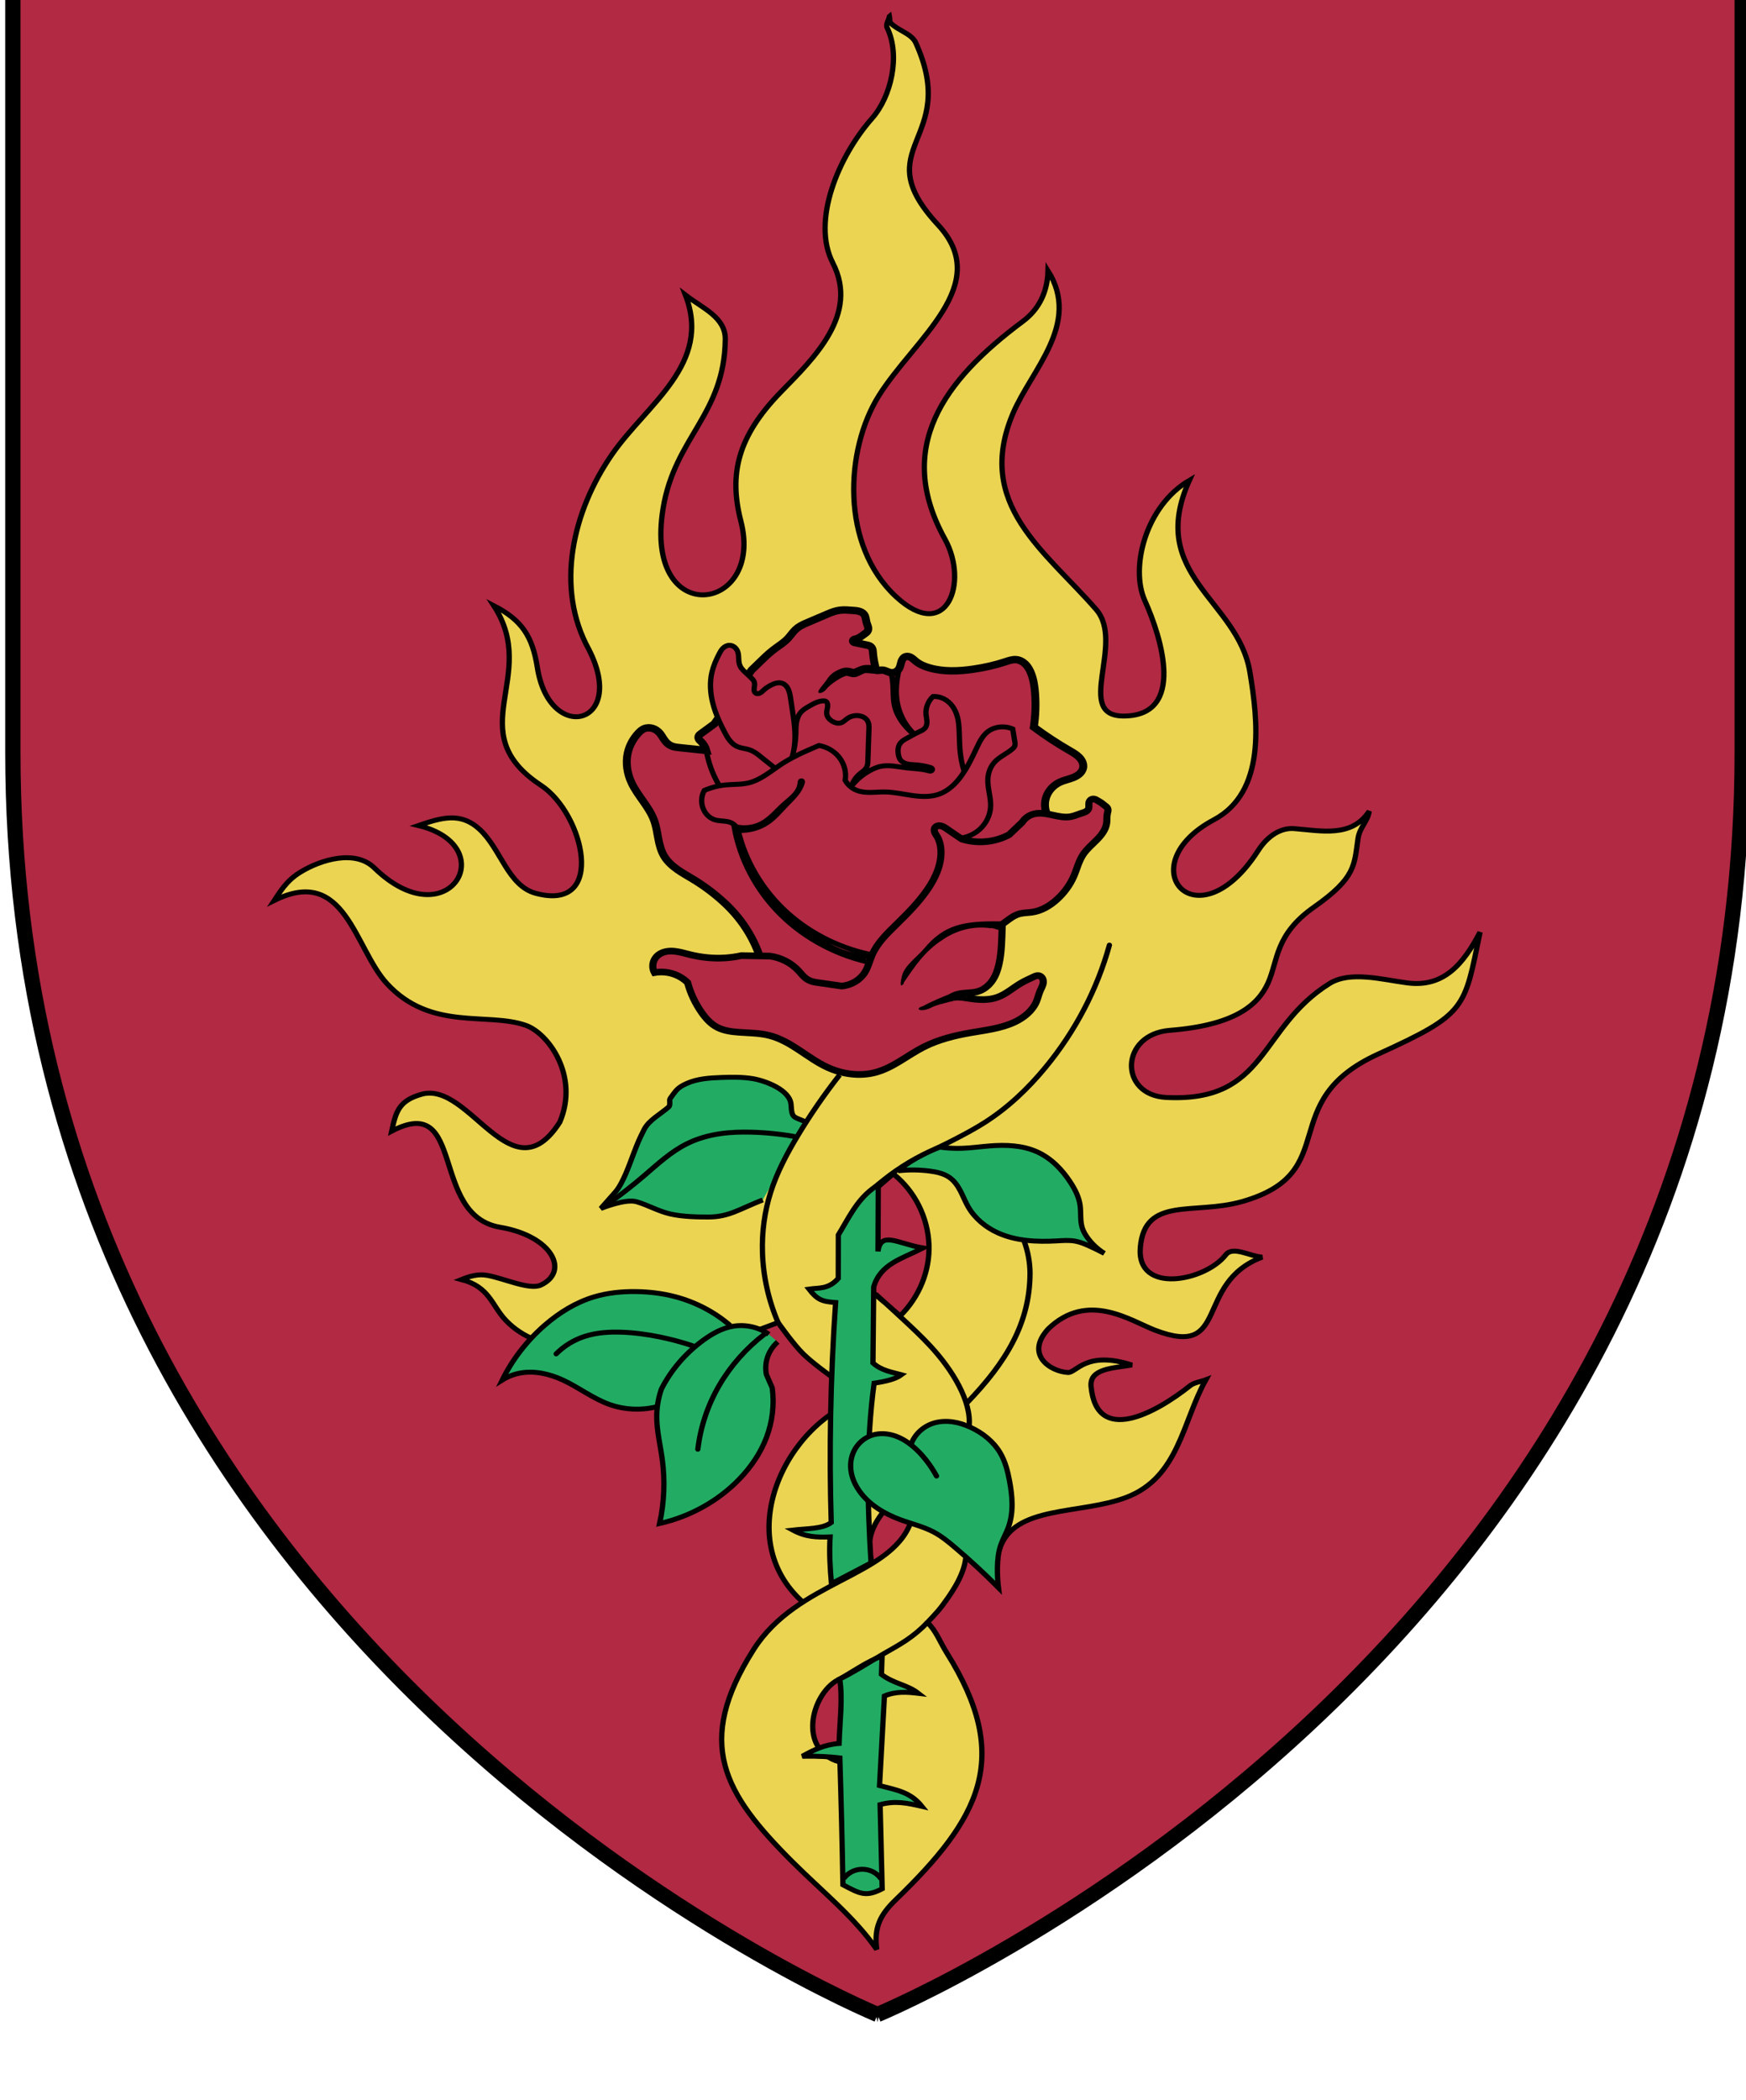 <?xml version="1.0" encoding="UTF-8" standalone="no"?>
<!-- Created with Inkscape (http://www.inkscape.org/) -->
<svg xmlns:dc="http://purl.org/dc/elements/1.1/" xmlns:cc="http://creativecommons.org/ns#" xmlns:rdf="http://www.w3.org/1999/02/22-rdf-syntax-ns#" xmlns:svg="http://www.w3.org/2000/svg" xmlns="http://www.w3.org/2000/svg" xmlns:sodipodi="http://sodipodi.sourceforge.net/DTD/sodipodi-0.dtd" xmlns:inkscape="http://www.inkscape.org/namespaces/inkscape" width="96.673mm" height="116.198mm" viewBox="0 0 96.673 116.198" version="1.1" id="svg18162" inkscape:version="0.92.3 (2405546, 2018-03-11)" sodipodi:docname="COA Flaming Rose1.svg">
  <defs id="defs18156">
    <inkscape:path-effect effect="spiro" id="path-effect8003-59-3-9-0" is_visible="true"/>
    <inkscape:path-effect effect="spiro" id="path-effect8020-9-9-0-6" is_visible="true"/>
    <inkscape:path-effect effect="spiro" id="path-effect8067-9-5-0-4" is_visible="true"/>
    <inkscape:path-effect effect="spiro" id="path-effect8329-23-2-9-7" is_visible="true"/>
    <inkscape:path-effect effect="spiro" id="path-effect8329-4-7-8-0-6" is_visible="true"/>
    <inkscape:path-effect effect="spiro" id="path-effect8063-36-8-0-5" is_visible="true"/>
    <inkscape:path-effect effect="spiro" id="path-effect7995-62-8-5-1" is_visible="true"/>
    <inkscape:path-effect effect="spiro" id="path-effect8059-81-7-0-2" is_visible="true"/>
    <inkscape:path-effect effect="spiro" id="path-effect11003-2-0-5-3" is_visible="true"/>
    <inkscape:path-effect effect="spiro" id="path-effect11015-98-2-9-5" is_visible="true"/>
    <inkscape:path-effect effect="spiro" id="path-effect10991-57-1-7-4" is_visible="true"/>
    <inkscape:path-effect effect="spiro" id="path-effect10995-4-4-0-9" is_visible="true"/>
    <inkscape:path-effect effect="spiro" id="path-effect11019-0-9-8-8" is_visible="true"/>
    <inkscape:path-effect effect="spiro" id="path-effect9011-0-5-9-0" is_visible="true"/>
    <inkscape:path-effect effect="spiro" id="path-effect9015-5-6-1-0" is_visible="true"/>
    <inkscape:path-effect effect="spiro" id="path-effect8333-46-5-7-0" is_visible="true"/>
    <inkscape:path-effect effect="spiro" id="path-effect8317-34-5-5-3" is_visible="true"/>
  </defs>
  <sodipodi:namedview id="base" pagecolor="#ffffff" bordercolor="#666666" borderopacity="1.0" inkscape:pageopacity="0.0" inkscape:pageshadow="2" inkscape:zoom="0.35" inkscape:cx="148.9234" inkscape:cy="468.84092" inkscape:document-units="mm" inkscape:current-layer="layer1" showgrid="false" fit-margin-top="0" fit-margin-left="0" fit-margin-right="0" fit-margin-bottom="0" inkscape:window-width="1920" inkscape:window-height="1017" inkscape:window-x="-4" inkscape:window-y="-4" inkscape:window-maximized="1"/>
  <g inkscape:label="Layer 1" inkscape:groupmode="layer" id="layer1" transform="translate(283.438,-223.782)">
    <g transform="matrix(0.282,0,0,0.282,82.968,-5083.41)" id="g17119">
      <path inkscape:connector-curvature="0" inkscape:export-filename="F:\Documents and Settings\Administrator\Moje dokumenty\Moje obrazy\Nowy folder (3)\COA_Temeria.png" inkscape:export-ydpi="44.995316" inkscape:export-xdpi="44.995316" id="path1411-6-9-4-2-8-6-7-7-7-8-9-8" style="display:inline;opacity:1;fill:#b12943;fill-opacity:1;fill-rule:evenodd;stroke:#000000;stroke-width:3;stroke-linecap:butt;stroke-linejoin:miter;stroke-miterlimit:4;stroke-dasharray:none;stroke-opacity:1" d="m -1127.018,19215.115 c 0,0 169.771,-69.926 169.771,-247.637 v -160.965 h -339.542 v 160.965 c 0,177.711 169.771,247.637 169.771,247.637 z" sodipodi:nodetypes="cccccc"/>
      <g transform="matrix(1.069,0.031,-0.034,1,5645.95,10237.34)" id="g9459-9-8-4-9">
        <path style="opacity:1;fill:#ead452;fill-opacity:1;fill-rule:evenodd;stroke:#000000;stroke-width:0.967px;stroke-linecap:butt;stroke-linejoin:miter;stroke-opacity:1" d="m -6054.56,8773.397 c -0.116,0.754 -0.686,1.575 -0.35,2.26 2.624,5.358 1.175,13.447 -2.205,17.815 -6.009,7.766 -10.5,20.52 -6.317,28.561 5.207,10.009 -2.899,18.822 -8.699,25.596 -7.706,9 -9.057,16.445 -6.55,25.562 4.941,17.973 -17.281,21.838 -14.344,-2.113 1.716,-13.999 10.669,-18.673 10.351,-33.433 -0.094,-4.338 -4.286,-5.915 -7.589,-8.467 5.336,13.4 -6.362,21.568 -12.46,31.632 -6.88,11.355 -9.708,26.449 -3.037,38.421 7.562,14.627 -6.628,18.862 -9.346,3.831 -1.103,-6.098 -3.097,-9.199 -8.386,-11.903 8.955,13.646 -5.545,24.866 9.786,34.957 8.072,5.313 12.915,24.556 -0.29,21.198 -5.153,-1.311 -6.662,-8.489 -10.695,-12.221 -3.61,-3.341 -7.061,-2.081 -11.263,-0.399 15.746,3.53 6.189,22.235 -7.828,8.546 -3.617,-3.532 -9.845,-1.331 -13.546,1.268 -2.521,1.77 -3.585,3.952 -4.587,5.684 12.796,-7.329 14.986,8.918 21.168,15.655 8.386,9.139 18.67,4.955 25.78,7.412 4.113,1.421 10.126,9.548 6.817,18.754 -8.358,15.099 -16.799,-7.611 -25.543,-4.663 -4.088,1.378 -4.6,3.484 -5.253,7.399 13.433,-8.094 7.418,16.283 20.498,18.224 9.645,1.431 13.042,8.261 7.846,11.094 -2.048,1.117 -6.829,-1.107 -9.948,-1.594 -1.784,-0.279 -3.365,0.361 -4.67,0.971 5.247,1.286 5.684,4.9 8.42,7.773 6.502,6.827 17.65,5.26 26.779,6.202 l 14.377,-3.515 8.787,-3.833 c 0,0 3.006,4.267 4.875,6.068 3.355,3.233 11.213,8.347 11.213,8.347 -13.882,4.86 -23.685,28.027 -9.666,40.361 l 8.915,0.499 3.675,-7.829 c -1.97,-5.625 -0.331,-8.615 2.945,-13.013 l 20.113,8.634 c 2.417,-8.693 14.583,-7.072 22.952,-10.794 9.48,-4.216 9.807,-15.166 13.819,-23.485 -0.959,0.426 -2.099,0.574 -2.877,1.278 -6.258,5.672 -16.753,12.118 -18.133,0.691 -0.428,-3.549 3.932,-3.702 7.351,-4.446 -8.495,-2.641 -10.133,1.87 -11.677,1.833 -3.207,-0.075 -8.079,-3.232 -3.882,-8.445 7.005,-7.697 15.064,-2.035 19.588,-0.346 14.04,5.242 6.762,-9.458 19.215,-14.929 -2.237,-0.08 -5.461,-2.096 -6.71,-0.239 -3.548,5.276 -16.166,8.367 -15.714,-0.982 0.488,-10.125 9.671,-6.599 18.404,-9.562 18.542,-6.291 5.154,-19.766 24.043,-29.688 16.054,-8.432 15.486,-9.344 17.922,-24.471 -2.863,6.332 -6.297,11.081 -13.004,10.364 -4.654,-0.498 -10.569,-2.087 -14.3,0.568 -12.767,9.086 -10.618,23.673 -29.25,23.257 -8.734,-0.195 -8.884,-12.132 0.239,-13.181 11.751,-1.351 16.005,-5.354 17.733,-9.854 1.728,-4.499 0.93,-9.495 7.987,-15.147 7.512,-6.017 7.07,-8.447 7.619,-13.674 0.231,-2.193 1.645,-3.33 1.887,-5.417 -3.061,5.351 -8.711,4.103 -13.668,3.844 -2.405,-0.126 -4.778,1.492 -6.473,4.523 -10.708,19.138 -23.741,3.627 -8.296,-5.812 9.416,-5.755 7.455,-19.685 5.671,-29.154 -2.654,-14.087 -19.594,-18.364 -12.3,-37.226 -7.822,5.228 -10.372,17.407 -7.429,23.806 3.292,7.159 8.265,22.343 -3.116,22.764 -9.237,0.342 -0.171,-14.3 -5.75,-20.728 -9.756,-11.242 -22.971,-19.919 -16.496,-37.943 3.132,-8.719 11.976,-17.992 5.545,-28.177 0.037,4.043 -1.342,7.552 -4.292,10.052 -14.29,12.113 -22.778,25.535 -12.936,43.155 4.649,8.322 1.011,20.479 -8.607,11.561 -10.574,-9.804 -10.273,-28.565 -4.439,-39.296 6.232,-11.466 20.375,-22.433 9.828,-33.832 -13.908,-15.032 3.566,-16.501 -5.231,-35.563 -0.835,-1.809 -3.292,-2.289 -4.693,-3.705 -0.323,-0.326 -0.199,-0.894 -0.299,-1.343 z m 7.904,226.867 c 4.133,3.308 6.626,8.391 6.994,13.672 0.355,5.107 -1.432,10.33 -4.845,14.146 l -5.216,-4.54 -0.772,-19.512 z" id="path7973-2-1-6-1" inkscape:connector-curvature="0" sodipodi:nodetypes="ccsssssccscscssscsscsscscscscsccccccccccsccccccscsssscccssssccccsscssssccssssccccscccc"/>
        <path style="opacity:1;fill:#ead452;fill-opacity:1;fill-rule:evenodd;stroke:#000000;stroke-width:0.967px;stroke-linecap:butt;stroke-linejoin:miter;stroke-opacity:1" d="m -6041.298,9068.575 c -3.417,10.795 -20.414,11.966 -28.023,25.763 -10.293,18.663 -4.588,28.315 8.49,41.398 5.668,5.67 11.638,10.402 15.983,16.662 -0.654,-4.342 0.424,-6.812 3.165,-9.828 14.974,-16.473 20.609,-28.446 7.85,-48.689 -1.378,-2.186 -2.063,-4.228 -3.755,-5.867 1.64,-1.967 2.191,-2.595 3.634,-4.974 1.647,-2.717 4.001,-7.263 2.561,-10.79 m -21.507,43.595 c -7.725,-2.117 -5.56,-13.093 -0.751,-16.068 5.315,-0.037 0.501,10.712 0.751,16.068 z" id="path8009-6-2-4-3" inkscape:connector-curvature="0" sodipodi:nodetypes="csscsscscccc"/>
        <path style="opacity:1;fill:#22ac63;fill-opacity:1;fill-rule:nonzero;stroke:#000000;stroke-width:0.967;stroke-linecap:butt;stroke-linejoin:miter;stroke-miterlimit:4;stroke-dasharray:none;stroke-dashoffset:0;stroke-opacity:1" d="m -6049.334,9002.408 -1.079,0.936 c -2.85,2.473 -4.199,5.938 -5.931,9.208 l 0.257,8.523 c -1.77,2.267 -3.54,1.915 -5.31,2.26 1.615,2.083 2.517,2.377 4.971,2.484 -0.485,14.866 -0.266,29.352 0.566,43.153 -1.56,1.34 -4.497,1.303 -7.005,1.695 2.388,1.278 4.313,1.313 6.892,1.129 -0.085,3.075 0.19,6.105 0.533,9.152 l 7.137,-4.29 c -1.058,-11.826 -1.663,-23.464 -0.555,-35.25 2.088,-0.387 3.907,-0.908 4.971,-1.808 -1.828,-0.479 -3.723,-0.693 -5.308,-2.145 l -0.339,-14.912 c 1.102,-4.582 4.987,-5.672 8.81,-7.907 -4.587,-0.676 -7.892,-3.2 -8.242,0.92 z" id="rect8054-1-3-1-8" inkscape:connector-curvature="0" sodipodi:nodetypes="cscccccccccccccccc"/>
        <path inkscape:connector-curvature="0" style="opacity:1;fill:#22ac63;fill-opacity:1;fill-rule:nonzero;stroke:#000000;stroke-width:0.967;stroke-linecap:butt;stroke-linejoin:miter;stroke-miterlimit:4;stroke-dasharray:none;stroke-dashoffset:0;stroke-opacity:1" d="m -6045.694,9094.841 c -2.749,1.181 -5.116,3.124 -7.634,4.766 0.715,3.798 0.267,8.372 0.292,12.631 -2.692,0.297 -4.664,1.437 -6.665,2.713 3.304,-0.161 5.1,-0.046 6.891,0.113 0.533,8.774 0.97,16.742 1.355,24.852 3.216,1.694 4.29,2.302 7.231,0.566 l -0.905,-16.494 c 2.764,-0.897 4.949,-0.467 7.681,0.113 -2.184,-2.736 -4.656,-3.046 -7.907,-3.842 l 0.339,-17.59 c 2.071,-1.013 4.142,-0.903 6.213,-0.709 -2.138,-1.671 -4.5,-1.694 -6.892,-3.502 z" id="rect8036-1-9-5-6" sodipodi:nodetypes="cccccccccccccc"/>
        <path style="fill:#22ac63;fill-opacity:1;fill-rule:evenodd;stroke:#000000;stroke-width:0.967px;stroke-linecap:butt;stroke-linejoin:miter;stroke-opacity:1" d="m -6051.323,9138.67 c 0.678,-1.086 1.895,-1.817 3.172,-1.905 0.709,-0.049 1.43,0.091 2.068,0.403 0.638,0.312 1.193,0.794 1.59,1.383" id="path8001-6-9-9-8" inkscape:path-effect="#path-effect8003-59-3-9-0" inkscape:original-d="m -6051.323,9138.6696 c 0.6298,-1.454 1.8604,-1.9872 3.1719,-1.9054 1.3115,0.082 2.7039,0.7788 3.6577,1.7856" inkscape:connector-curvature="0" sodipodi:nodetypes="csc"/>
        <path style="fill:none;fill-rule:evenodd;stroke:#000000;stroke-width:0.967px;stroke-linecap:butt;stroke-linejoin:miter;stroke-opacity:1" d="m -6037.587,9088.014 c -1.104,1.318 -2.35,2.516 -3.711,3.567 -1.336,1.031 -2.776,1.918 -4.181,2.852 -2.112,1.405 -4.15,2.923 -6.308,4.256 -0.612,0.378 -1.234,0.741 -1.864,1.088" id="path8018-6-7-7-1" inkscape:path-effect="#path-effect8020-9-9-0-6" inkscape:original-d="m -6037.5874,9088.0138 c 0,0 -2.379,2.4853 -3.7108,3.567 -1.3095,1.0636 -2.7614,1.9409 -4.1812,2.8523 -2.0125,1.2918 -4.3496,2.8837 -6.3081,4.2559 -0.7119,0.4989 -1.8637,1.0882 -1.8637,1.0882" inkscape:connector-curvature="0" sodipodi:nodetypes="csssc"/>
        <path style="opacity:1;fill:#22ac63;fill-opacity:1;fill-rule:evenodd;stroke:#000000;stroke-width:0.967px;stroke-linecap:butt;stroke-linejoin:miter;stroke-opacity:1" d="m -6045.771,8999.64 c 1.909,-0.288 3.856,-0.332 5.776,-0.13 1.298,0.137 2.629,0.404 3.696,1.157 0.929,0.655 1.584,1.629 2.11,2.636 0.526,1.007 0.945,2.071 1.52,3.051 1.279,2.182 3.313,3.884 5.626,4.906 3.348,1.48 7.147,1.554 10.793,1.223 1.129,-0.102 2.27,-0.241 3.389,-0.062 0.917,0.146 1.787,0.501 2.636,0.879 0.947,0.421 1.879,0.874 2.796,1.358 -1.205,-0.754 -2.267,-1.735 -3.115,-2.876 -0.471,-0.634 -0.88,-1.324 -1.118,-2.077 -0.441,-1.395 -0.273,-2.906 -0.512,-4.35 -0.268,-1.619 -1.043,-3.111 -1.945,-4.482 -1.598,-2.431 -3.703,-4.626 -6.373,-5.781 -2.678,-1.158 -5.71,-1.186 -8.608,-0.851 -1.715,0.198 -3.417,0.517 -5.139,0.631 -1.341,0.089 -2.689,0.054 -4.023,-0.105 -1.143,0.475 -2.251,1.036 -3.31,1.676 -1.508,0.912 -2.918,1.985 -4.199,3.196 z" id="path8065-3-0-0-1" inkscape:path-effect="#path-effect8067-9-5-0-4" inkscape:original-d="m -6045.7714,8999.6397 c 2.3612,-0.3021 4.2421,-0.3231 5.7763,-0.1298 1.5342,0.1934 2.7216,0.6011 3.6955,1.1565 1.9477,1.1108 2.3228,3.9299 3.6297,5.6871 1.3069,1.7573 2.8267,3.5707 5.6261,4.9063 1.3997,0.6679 8.4212,1.336 10.7932,1.2229 2.3719,-0.1131 0.2421,-0.7136 3.3895,-0.062 0.907,0.1878 1.9155,0.5583 2.6359,0.8787 0.9052,0.4025 2.7958,1.358 2.7958,1.358 0,0 -2.182,-1.6222 -3.1152,-2.8757 -0.377,-0.5063 -0.6954,-1.2695 -1.1183,-2.0769 -0.4229,-0.8073 -0.2865,-2.6051 -0.5118,-4.3498 -0.2255,-1.7446 -1.1555,-3.3648 -1.9447,-4.4816 -1.5782,-2.2335 -3.8357,-4.7041 -6.3728,-5.7807 -2.5369,-1.0765 -5.5905,-0.7273 -8.6081,-0.851 -1.4893,-0.061 -3.8599,0.1866 -5.1392,0.6312 -1.2793,0.4445 -1.4673,1.0857 -4.0232,-0.1049 0,0 -2.2458,1.044 -3.3099,1.6762 -1.5551,0.9241 -4.1988,3.1958 -4.1988,3.1958 z" inkscape:connector-curvature="0" sodipodi:nodetypes="cssssssscszssssscsc"/>
        <path style="opacity:1;fill:#b12943;fill-opacity:1;fill-rule:evenodd;stroke:#000000;stroke-width:1.45;stroke-linecap:butt;stroke-linejoin:miter;stroke-miterlimit:4;stroke-dasharray:none;stroke-opacity:1" d="m -6020.555,8929.176 c -0.599,-1.14 -0.727,-2.519 -0.346,-3.749 0.38,-1.23 1.264,-2.297 2.402,-2.9 0.781,-0.414 1.66,-0.611 2.457,-0.995 0.398,-0.192 0.778,-0.432 1.085,-0.75 0.307,-0.318 0.538,-0.719 0.61,-1.155 0.061,-0.372 0,-0.758 -0.136,-1.108 -0.14,-0.35 -0.359,-0.665 -0.619,-0.937 -0.52,-0.545 -1.19,-0.919 -1.843,-1.295 -2.316,-1.335 -4.555,-2.804 -6.7,-4.398 0.243,-2.23 0.246,-4.486 0.011,-6.717 -0.141,-1.334 -0.371,-2.673 -0.89,-3.91 -0.255,-0.608 -0.586,-1.195 -1.054,-1.66 -0.469,-0.464 -1.088,-0.798 -1.747,-0.833 -0.676,-0.036 -1.325,0.237 -1.956,0.482 -1.875,0.728 -3.825,1.256 -5.801,1.628 -2.667,0.501 -5.452,0.712 -8.071,-2e-4 -0.921,-0.25 -1.825,-0.621 -2.563,-1.225 -0.279,-0.228 -0.534,-0.489 -0.843,-0.675 -0.154,-0.093 -0.322,-0.166 -0.499,-0.201 -0.177,-0.034 -0.363,-0.029 -0.533,0.031 -0.21,0.075 -0.385,0.229 -0.51,0.413 -0.126,0.184 -0.205,0.395 -0.261,0.61 -0.113,0.43 -0.142,0.887 -0.33,1.29 -0.129,0.278 -0.333,0.522 -0.59,0.688 -0.257,0.166 -0.568,0.251 -0.873,0.226 -0.267,-0.022 -0.52,-0.124 -0.769,-0.225 -0.248,-0.101 -0.502,-0.203 -0.769,-0.225 -0.4,-0.032 -0.798,0.12 -1.197,0.08 -0.176,-0.018 -0.348,-0.073 -0.501,-0.161 l 0.242,-0.725 c -0.227,-0.872 -0.388,-1.76 -0.483,-2.656 -0.017,-0.161 -0.032,-0.323 -0.071,-0.479 -0.039,-0.157 -0.103,-0.309 -0.2,-0.438 -0.097,-0.129 -0.228,-0.232 -0.374,-0.301 -0.146,-0.069 -0.306,-0.103 -0.465,-0.133 l -2.27,-0.435 c -0.049,-0.01 -0.098,-0.019 -0.145,-0.036 -0.047,-0.017 -0.091,-0.042 -0.128,-0.076 -0.036,-0.034 -0.064,-0.077 -0.079,-0.125 -0.015,-0.048 -0.016,-0.1 -0,-0.148 0.012,-0.048 0.038,-0.093 0.071,-0.13 0.034,-0.037 0.075,-0.066 0.12,-0.089 0.089,-0.045 0.189,-0.062 0.286,-0.087 0.295,-0.076 0.565,-0.231 0.811,-0.41 0.246,-0.18 0.472,-0.385 0.711,-0.575 0.132,-0.106 0.268,-0.207 0.389,-0.325 0.121,-0.118 0.227,-0.255 0.286,-0.413 0.095,-0.252 0.063,-0.535 -0.013,-0.794 -0.076,-0.258 -0.194,-0.503 -0.273,-0.76 -0.083,-0.269 -0.122,-0.55 -0.184,-0.825 -0.063,-0.275 -0.152,-0.55 -0.321,-0.775 -0.232,-0.31 -0.596,-0.5 -0.972,-0.596 -0.375,-0.097 -0.766,-0.109 -1.153,-0.128 -0.769,-0.037 -1.544,-0.088 -2.305,0.03 -0.761,0.118 -1.479,0.422 -2.169,0.763 l -4.038,1.995 c -0.678,0.335 -1.336,0.733 -1.85,1.287 -0.514,0.554 -0.887,1.224 -1.368,1.807 -0.629,0.764 -1.439,1.353 -2.199,1.987 -0.76,0.633 -1.462,1.334 -2.127,2.066 l -2.132,2.346 -6.493,10.747 -2.459,2.049 c -0.115,0.095 -0.229,0.196 -0.303,0.325 -0.075,0.129 -0.107,0.283 -0.087,0.43 0.021,0.148 0.091,0.285 0.184,0.402 0.093,0.117 0.206,0.215 0.313,0.319 0.491,0.475 0.858,1.078 1.053,1.733 l -5.061,-0.409 c -0.393,-0.032 -0.788,-0.073 -1.161,-0.197 -0.374,-0.125 -0.719,-0.331 -1.009,-0.597 -0.29,-0.267 -0.523,-0.589 -0.737,-0.919 -0.214,-0.331 -0.413,-0.673 -0.666,-0.975 -0.352,-0.42 -0.815,-0.755 -1.339,-0.914 -0.524,-0.16 -1.111,-0.136 -1.601,0.109 -0.398,0.198 -0.715,0.527 -0.998,0.87 -0.94,1.144 -1.585,2.531 -1.839,3.99 -0.341,1.96 0.03,4.011 0.888,5.805 1.219,2.549 3.373,4.596 4.371,7.239 0.433,1.146 0.631,2.364 0.885,3.562 0.254,1.198 0.574,2.405 1.217,3.447 0.621,1.006 1.517,1.815 2.483,2.497 0.966,0.681 2.007,1.246 3.018,1.859 2.284,1.387 4.411,3.03 6.33,4.889 1.887,1.84 3.491,3.97 4.736,6.293 0.912,1.701 1.632,3.506 2.143,5.367 l 18.539,9.785" id="path8327-3-6-6-8" inkscape:path-effect="#path-effect8329-23-2-9-7" inkscape:original-d="m -6020.5552,8929.1763 c -0.4543,-2.8724 1.1891,-5.1459 2.0551,-6.6497 0.866,-1.5037 3.466,-1.9479 4.1521,-2.9001 0.6861,-0.9524 -1.6038,-2.123 -2.5976,-3.3411 -0.9938,-1.218 -2.5265,-2.0971 -6.7004,-4.3981 0.1644,-2.7776 0.1617,-4.9811 0.011,-6.7167 -0.1526,-1.7355 -0.455,-3.0034 -0.8903,-3.9104 -0.4352,-0.907 -1.9461,-2.1894 -2.8009,-2.4929 -0.8549,-0.3037 -1.0537,0.3715 -1.9559,0.4817 -1.8043,0.2207 -3.3318,1.08 -5.8012,1.6278 -2.4693,0.5477 -5.2557,0.9925 -8.071,-2e-4 -0.6926,-0.2442 -2.0325,-0.8317 -2.5634,-1.2248 -0.5308,-0.393 -1.559,-1.5065 -1.8747,-0.8436 -0.3672,0.7711 -0.5703,1.6446 -1.1016,2.3133 -0.3577,0.4502 -0.8882,0.9326 -1.4629,0.9142 -0.5462,-0.017 -0.9715,-0.4227 -1.5376,-0.45 -0.283,-0.014 -0.9107,0.085 -1.197,0.08 -0.2863,0 -0.2312,-0.1151 -0.5008,-0.161 l 0.2418,-0.7245 c -0.161,-0.8854 -0.1506,-1.82 -0.483,-2.6562 -0.2155,-0.542 -0.5378,-1.2424 -1.1107,-1.3521 l -2.2699,-0.4347 c -0.3201,-0.061 -0.1674,-0.3543 0.1219,-0.6906 0.2891,-0.3364 1.2954,-0.7504 1.5212,-0.9856 0.3403,-0.3545 0.4928,-0.2821 0.6751,-0.7385 0.1614,-0.4038 -0.045,-0.9751 -0.2867,-1.554 -0.2423,-0.5789 -0.1938,-1.2963 -0.505,-1.6002 -0.5353,-0.5228 -1.3763,-0.7244 -2.1245,-0.7244 -1.1524,0 -3.4401,0.2822 -4.4733,0.7927 l -4.038,1.9952 c -1.0098,0.4989 -2.3561,2.3691 -3.2182,3.0942 -1.5853,1.3335 -2.933,2.52 -4.3263,4.0532 l -2.1321,2.3463 -6.493,10.747 -2.4587,2.0489 c -0.4371,0.3642 -0.2436,0.8992 0.1071,1.4768 0.3512,0.5778 0.8597,1.1976 1.0532,1.7326 l -5.0605,-0.4093 c -1.7262,-0.1396 -2.0409,-1.8807 -3.573,-2.6884 -0.3925,-0.207 -2.5038,-0.8868 -2.94,-0.8055 -0.4578,0.085 -0.7166,0.4991 -0.9976,0.8704 -0.8836,1.1678 -1.6977,2.532 -1.8392,3.9895 -0.1892,1.9483 0.156,3.9896 0.8879,5.8052 1.0539,2.6144 3.3445,4.6141 4.371,7.2394 1.0798,2.762 0.565,4.4736 2.1021,7.0097 0.9665,1.5946 3.9196,3.3667 5.5002,4.3559 2.4521,1.5345 4.5907,2.5778 6.3302,4.889 0,0 3.4486,4.0051 4.7358,6.2931 0.9446,1.6789 2.1427,5.3671 2.1427,5.3671 l 18.5393,9.7854" inkscape:connector-curvature="0" sodipodi:nodetypes="cssscssssssssssssccsssssssssssssccsscssssssssssscc"/>
        <path sodipodi:nodetypes="cssscsssc" inkscape:connector-curvature="0" inkscape:original-d="m -6048.6959,8901.1188 c -0.3258,0.727 -0.2878,1.2283 -0.3036,2.0249 -0.033,1.6429 -0.1114,3.3112 0.1931,4.926 0.2342,1.2426 0.6281,2.5241 1.4004,3.5253 0.6004,0.7783 1.6742,2.4304 2.5113,2.9455 -0.8533,-0.1772 -1.8962,-1.7388 -2.5254,-2.3415 -1.0503,-1.0061 -1.501,-2.1889 -1.8916,-3.5898 -0.3988,-1.4295 -0.3119,-2.8298 -0.4606,-4.3064 -0.077,-0.7636 0.2207,-1.8002 -0.3864,-2.2698" inkscape:path-effect="#path-effect8329-4-7-8-0-6" id="path8327-5-8-8-4-5" d="m -6048.696,8901.119 c -0.132,0.67 -0.233,1.346 -0.304,2.025 -0.171,1.641 -0.161,3.314 0.193,4.926 0.272,1.24 0.747,2.436 1.4,3.525 0.667,1.111 1.519,2.111 2.511,2.946 -0.945,-0.658 -1.798,-1.449 -2.525,-2.341 -0.861,-1.057 -1.552,-2.27 -1.892,-3.59 -0.36,-1.4 -0.317,-2.868 -0.461,-4.306 -0.076,-0.764 -0.205,-1.523 -0.386,-2.27" style="opacity:1;fill:none;fill-opacity:1;fill-rule:evenodd;stroke:#000000;stroke-width:0.967px;stroke-linecap:butt;stroke-linejoin:miter;stroke-opacity:1"/>
        <path style="opacity:1;fill:#ead452;fill-opacity:1;fill-rule:evenodd;stroke:#000000;stroke-width:0.967px;stroke-linecap:round;stroke-linejoin:miter;stroke-opacity:1" d="m -6008.415,8954.199 c -1.965,8.736 -5.718,17.066 -10.96,24.325 -3.035,4.203 -6.587,8.069 -10.774,11.126 -1.754,1.28 -3.611,2.413 -5.478,3.523 -0.845,0.502 -1.694,1 -2.559,1.468 -0.666,0.36 -1.343,0.701 -2.009,1.061 -3.336,1.801 -6.421,4.065 -9.139,6.707" id="path8061-0-7-3-8" inkscape:path-effect="#path-effect8063-36-8-0-5" inkscape:original-d="m -6008.4148,8954.1985 c -2.3296,9.0293 -5.4309,17.0317 -10.96,24.3251 -2.7647,3.6466 -7.1811,8.3022 -10.7738,11.1258 -1.7962,1.4117 -3.5842,2.5349 -5.478,3.5228 -0.9469,0.4939 -1.5446,1.0223 -2.5588,1.4677 -0.507,0.2227 -1.4163,0.7778 -2.0091,1.0611 -3.1952,1.588 -6.1528,4.3915 -9.1393,6.707" inkscape:connector-curvature="0" sodipodi:nodetypes="csssscc"/>
        <g id="g7997-0-9-0-2" style="opacity:1" transform="matrix(1.093,0,0,1.093,256.176,-797.76)">
          <path style="fill:#22ac63;fill-opacity:1;fill-rule:evenodd;stroke:#000000;stroke-width:0.885px;stroke-linecap:butt;stroke-linejoin:miter;stroke-opacity:1" d="m -5781.421,8955.534 c -2.256,-1.017 -2.441,-0.51 -2.67,-3.061 -0.238,-2.658 -4.453,-4.163 -6.61,-4.479 -1.73,-0.24 -3.487,-0.16 -5.229,-0.041 -1.992,0.136 -4.04,0.338 -5.809,1.264 -1.559,0.816 -1.713,1.271 -2.668,2.748 -0.239,0.369 0.169,1.172 -0.24,1.578 -1.328,1.32 -3.224,2.441 -3.959,4.128 -0.836,1.919 -0.996,2.424 -1.617,4.327 -0.621,1.903 -1.6,5.424 -2.883,7.078 l -2.326,2.998 c 0,0 4.049,-1.924 5.944,-1.396 2.036,0.568 3.603,1.548 5.709,2.011 2.107,0.463 4.753,0.409 6.467,0.355 3.427,-0.108 5.138,-1.574 9.017,-3.349" id="path7989-5-8-7-8" inkscape:connector-curvature="0" sodipodi:nodetypes="cscccssssscsssc"/>
          <path sodipodi:nodetypes="cssssc" inkscape:connector-curvature="0" inkscape:original-d="m -5782.9713,8958.2222 c -4.5317,-0.7579 -5.477,-2.3985 -7.6728,-0.6145 -1.2941,1.0514 -2.788,0.1369 -5.1424,0.4278 -2.3543,0.291 -4.5352,1.4773 -5.5492,1.9751 -2.1156,1.0386 -4.954,4.1237 -7.0603,6.0021 -2.1062,1.8785 -2.7401,2.9719 -5.876,5.2211" inkscape:path-effect="#path-effect7995-62-8-5-1" id="path7993-1-8-3-5" d="m -5782.971,8958.222 c -2.534,-0.42 -5.104,-0.626 -7.673,-0.615 -1.722,0.01 -3.449,0.113 -5.142,0.428 -1.94,0.36 -3.836,0.998 -5.549,1.975 -2.691,1.535 -4.838,3.843 -7.06,6.002 -1.88,1.827 -3.841,3.569 -5.876,5.221" style="fill:#22ac63;fill-opacity:1;fill-rule:evenodd;stroke:#000000;stroke-width:0.885px;stroke-linecap:round;stroke-linejoin:miter;stroke-opacity:1"/>
        </g>
        <path style="opacity:1;fill:#ead452;fill-opacity:1;fill-rule:evenodd;stroke:#000000;stroke-width:0.967px;stroke-linecap:butt;stroke-linejoin:miter;stroke-opacity:1" d="m -6057.114,8981.188 c -2.656,3.868 -5.081,7.894 -7.257,12.051 -1.897,3.622 -3.613,7.367 -4.654,11.32 -1.016,3.856 -1.376,7.877 -1.135,11.857 0.284,4.7 1.407,9.348 3.301,13.659" id="path8057-9-4-4-2" inkscape:path-effect="#path-effect8059-81-7-0-2" inkscape:original-d="m -6057.1143,8981.1876 c -2.7511,4.2795 -5.221,8.2262 -7.2572,12.0511 -2.0363,3.8248 -3.6387,7.528 -4.6545,11.3205 -1.0158,3.7925 -1.4451,7.6743 -1.1351,11.8567 0.31,4.1822 1.3594,8.665 3.3007,13.6594" inkscape:connector-curvature="0" sodipodi:nodetypes="csssc"/>
        <g id="g8305-9-5-1-7" style="opacity:1" transform="matrix(1.093,0,0,1.093,256.176,-797.76)">
          <path sodipodi:nodetypes="csssscsssc" inkscape:connector-curvature="0" inkscape:original-d="m -5793.0506,8992.3888 c -4.2314,-2.9409 -5.7522,-4.045 -9.4101,-4.8809 -1.829,-0.418 -4.1582,-0.5768 -6.6017,-0.7096 -2.4436,-0.1328 -5.406,0.6289 -6.9714,1.1564 -3.1307,1.0554 -5.4586,2.5736 -8.1086,5.3071 -2.65,2.7335 -4.6325,5.8871 -6.8481,10.0851 0,0 1.9034,-1.3074 2.9979,-1.344 2.7309,-0.091 5.4125,0.4713 7.0916,1.0083 3.0585,0.9782 5.4753,3.5246 8.1725,4.2174 1.8853,0.4843 4.5296,0.228 7.686,0.15" inkscape:path-effect="#path-effect11003-2-0-5-3" id="path11001-8-3-0-6" d="m -5793.051,8992.389 c -2.694,-2.337 -5.948,-4.025 -9.41,-4.881 -2.155,-0.533 -4.383,-0.747 -6.602,-0.71 -2.366,0.039 -4.741,0.367 -6.971,1.156 -3.07,1.087 -5.788,3.023 -8.109,5.307 -2.915,2.869 -5.257,6.318 -6.848,10.085 0.896,-0.642 1.922,-1.102 2.998,-1.344 2.371,-0.533 4.877,0.01 7.092,1.008 2.798,1.263 5.261,3.242 8.172,4.217 2.467,0.827 5.188,0.88 7.686,0.15" style="opacity:1;fill:#22ac63;fill-opacity:1;fill-rule:evenodd;stroke:#000000;stroke-width:0.885px;stroke-linecap:butt;stroke-linejoin:miter;stroke-opacity:1"/>
          <path sodipodi:nodetypes="csssc" inkscape:connector-curvature="0" inkscape:original-d="m -5822.1,8998.3847 c 1.2263,-1.5806 2.8587,-2.6353 4.7196,-3.296 1.8609,-0.6608 3.9503,-0.9276 6.0909,-0.9325 2.1405,0 4.3321,0.2522 6.3972,0.6391 2.0652,0.3869 4.004,0.9037 5.6389,1.4184" inkscape:path-effect="#path-effect11015-98-2-9-5" id="path11013-58-0-8-3" d="m -5822.1,8998.385 c 1.269,-1.466 2.907,-2.609 4.72,-3.296 1.932,-0.732 4.025,-0.942 6.091,-0.932 2.146,0.01 4.287,0.25 6.397,0.639 1.907,0.352 3.792,0.826 5.639,1.418" style="opacity:1;fill:#22ac63;fill-opacity:1;fill-rule:evenodd;stroke:#000000;stroke-width:0.885px;stroke-linecap:round;stroke-linejoin:miter;stroke-opacity:1"/>
        </g>
        <g id="g10997-8-4-0-9" style="opacity:1" transform="matrix(1.093,0,0,1.093,256.176,-797.76)">
          <path inkscape:connector-curvature="0" inkscape:original-d="m -5786.5149,8993.7708 c -2.1329,-1.0137 -4.1676,-1.5737 -5.9875,-1.2729 -1.8199,0.3008 -3.425,1.4625 -4.9489,2.6422 -3.0477,2.3595 -4.813,5.732 -6.7776,8.9938 0,0 -0.7591,3.3359 -0.6341,4.8416 0.2165,2.6031 0.9559,5.1452 1.1697,7.7486 0.1808,3.9572 0.051,7.4839 -0.073,11.5497 5.2692,-1.921 9.8794,-4.2153 13.1819,-8.4431 1.4742,-1.9162 3.5333,-4.9776 4.2603,-7.5373 0.7269,-2.5598 0.652,-5.5017 0.6864,-8.9466 0,0 -0.8323,-1.6035 -1.0505,-2.3424 -0.2753,-1.4315 -0.024,-2.5976 0.2407,-3.6178 0.2645,-1.0202 0.2769,-1.4524 1.4678,-2.3" inkscape:path-effect="#path-effect10991-57-1-7-4" id="path10989-3-4-7-0" d="m -5786.515,8993.771 c -1.706,-1.224 -3.931,-1.698 -5.987,-1.273 -1.85,0.382 -3.494,1.437 -4.949,2.642 -2.917,2.416 -5.259,5.523 -6.778,8.994 -0.457,1.569 -0.672,3.208 -0.634,4.842 0.061,2.614 0.759,5.166 1.17,7.749 0.607,3.819 0.583,7.738 -0.073,11.55 5.109,-1.403 9.771,-4.389 13.182,-8.443 1.87,-2.222 3.375,-4.771 4.26,-7.537 0.92,-2.875 1.157,-5.965 0.686,-8.947 l -1.05,-2.342 c -0.268,-1.196 -0.183,-2.468 0.241,-3.618 0.317,-0.86 0.822,-1.65 1.468,-2.3" style="fill:#22ac63;fill-opacity:1;fill-rule:evenodd;stroke:#000000;stroke-width:0.885px;stroke-linecap:butt;stroke-linejoin:miter;stroke-opacity:1" sodipodi:nodetypes="csscscccsccsc"/>
          <path inkscape:connector-curvature="0" inkscape:original-d="m -5797.7722,9014.7504 c 0.6217,-4.5973 1.6205,-8.3293 3.2802,-11.6685 1.6597,-3.3392 3.9804,-6.2855 7.2461,-9.3111" inkscape:path-effect="#path-effect10995-4-4-0-9" id="path10993-7-6-4-1" d="m -5797.772,9014.75 c 0.316,-4.054 1.437,-8.044 3.28,-11.668 1.793,-3.527 4.267,-6.707 7.246,-9.311" style="fill:#22ac63;fill-opacity:1;fill-rule:evenodd;stroke:#000000;stroke-width:0.885px;stroke-linecap:round;stroke-linejoin:miter;stroke-opacity:1" sodipodi:nodetypes="csc"/>
        </g>
        <path style="opacity:1;fill:#22ac63;fill-opacity:1;fill-rule:evenodd;stroke:#000000;stroke-width:0.967px;stroke-linecap:round;stroke-linejoin:miter;stroke-opacity:1" d="m -6041.684,9053.157 c 0.572,-1.943 2.11,-3.575 4.015,-4.262 1.091,-0.393 2.278,-0.486 3.43,-0.353 1.152,0.133 2.271,0.488 3.328,0.965 2.278,1.028 4.317,2.667 5.6,4.812 0.995,1.665 1.509,3.571 1.905,5.47 0.627,3.004 0.982,6.173 0.08,9.106 -0.366,1.192 -0.933,2.316 -1.278,3.515 -0.41,1.421 -0.5,2.915 -0.479,4.393 0.018,1.336 0.125,2.672 0.32,3.994 -2.649,-2.682 -5.414,-5.25 -8.285,-7.693 -1.236,-1.052 -2.503,-2.089 -3.94,-2.845 -1.955,-1.029 -4.147,-1.499 -6.227,-2.243 -2.979,-1.066 -5.823,-2.778 -7.659,-5.355 -0.665,-0.934 -1.19,-1.974 -1.492,-3.08 -0.302,-1.106 -0.379,-2.28 -0.167,-3.407 0.192,-1.023 0.623,-2.004 1.274,-2.816 0.651,-0.812 1.523,-1.451 2.506,-1.794 1.241,-0.434 2.621,-0.385 3.879,-0 1.258,0.382 2.402,1.083 3.417,1.918 0.939,0.773 1.778,1.665 2.535,2.618 0.788,0.991 1.49,2.05 2.097,3.161" id="path11017-6-4-6-8" inkscape:path-effect="#path-effect11019-0-9-8-8" inkscape:original-d="m -6041.6835,9053.157 c 0.8045,-3.0783 2.3749,-3.8318 4.0154,-4.2623 1.6406,-0.4305 4.8537,-0.6065 6.7582,0.612 1.9046,1.2185 4.0031,2.9435 5.5996,4.8122 1.5966,1.8687 1.1887,3.9495 1.9052,5.4698 0.823,1.7465 0.5934,6.1145 0.08,9.1063 -0.2109,1.2287 -0.9954,2.3006 -1.2781,3.5147 -0.3341,1.4348 -0.4581,2.9204 -0.4793,4.3934 -0.02,1.3355 0.3195,3.9939 0.3195,3.9939 -2.2564,-3.1411 -5.1931,-5.5165 -8.2847,-7.6927 -1.4504,-1.021 -2.5046,-1.983 -3.9401,-2.8449 -1.4354,-0.8617 -3.2523,-1.6218 -6.2273,-2.2431 -3.2327,-0.6751 -5.9509,-2.7974 -7.6585,-5.3549 -1.472,-2.2045 -2.1582,-4.3338 -1.6599,-6.4872 0.4982,-2.1533 1.8462,-3.9256 3.7801,-4.6105 1.934,-0.6847 4.576,-0.4317 7.2957,1.9146 0.8025,0.6924 1.8721,1.7905 2.5349,2.6175 0.8811,1.0993 1.2159,2.0621 2.0971,3.1614" inkscape:connector-curvature="0" sodipodi:nodetypes="cssssssscssssssssc"/>
        <path style="opacity:1;fill:#ead452;fill-opacity:1;fill-rule:evenodd;stroke:#000000;stroke-width:0.967px;stroke-linecap:butt;stroke-linejoin:miter;stroke-opacity:1" d="m -6049.139,9023.955 c 1.778,1.609 3.544,3.232 5.299,4.867 1.734,1.616 3.459,3.247 5.069,4.987 4.174,4.512 7.974,10.647 7.602,15.618 m -0.523,-4.693 c 6.908,-8.145 11.067,-15.989 10.753,-25.843 -0.089,-2.101 -0.518,-4.187 -1.267,-6.152" id="path11025-5-4-8-0" inkscape:connector-curvature="0" sodipodi:nodetypes="ccccccc"/>
        <path style="opacity:1;fill:#b12943;fill-opacity:1;fill-rule:evenodd;stroke:#000000;stroke-width:0.967px;stroke-linecap:butt;stroke-linejoin:miter;stroke-opacity:1" d="m -6070.89,8921.405 -3.073,-2.459 c -0.554,-0.443 -1.162,-0.832 -1.843,-1.026 -0.682,-0.195 -1.409,-0.225 -2.066,-0.493 -0.576,-0.235 -1.061,-0.655 -1.453,-1.138 -0.392,-0.483 -0.696,-1.029 -0.99,-1.577 -0.967,-1.808 -1.837,-3.681 -2.375,-5.659 -0.538,-1.978 -0.737,-4.073 -0.357,-6.088 0.231,-1.225 0.671,-2.401 1.171,-3.544 0.184,-0.421 0.38,-0.845 0.68,-1.194 0.15,-0.174 0.325,-0.328 0.525,-0.442 0.2,-0.114 0.425,-0.186 0.654,-0.196 0.426,-0.019 0.846,0.182 1.14,0.491 0.294,0.309 0.471,0.717 0.553,1.136 0.123,0.628 0.065,1.286 0.234,1.903 0.084,0.309 0.221,0.603 0.405,0.865 0.184,0.262 0.414,0.487 0.647,0.707 l 1.232,1.163 c 0.196,0.185 0.388,0.382 0.507,0.623 0.12,0.241 0.163,0.515 0.155,0.784 -0.01,0.269 -0.064,0.536 -0.065,0.805 -4e-4,0.135 0.014,0.271 0.059,0.398 0.045,0.127 0.121,0.245 0.23,0.325 0.12,0.088 0.274,0.125 0.422,0.116 0.149,-0.01 0.292,-0.062 0.421,-0.138 0.256,-0.152 0.448,-0.389 0.654,-0.604 0.417,-0.435 0.91,-0.793 1.44,-1.081 0.293,-0.16 0.6,-0.299 0.925,-0.372 0.325,-0.073 0.672,-0.077 0.987,0.031 0.316,0.108 0.589,0.323 0.799,0.583 0.21,0.26 0.36,0.564 0.473,0.878 0.226,0.629 0.321,1.296 0.435,1.954 l 0.53,3.069 c 0.457,2.649 0.686,5.392 0.016,7.995 m 0,0 c 0.359,-1.472 0.543,-2.987 0.547,-4.503 0,-0.769 -0.043,-1.54 0.04,-2.305 0.083,-0.764 0.304,-1.534 0.779,-2.139 0.402,-0.511 0.958,-0.873 1.502,-1.229 0.379,-0.248 0.759,-0.499 1.165,-0.7 0.406,-0.201 0.842,-0.354 1.294,-0.393 0.101,-0.01 0.204,-0.012 0.304,0 0.101,0.015 0.2,0.05 0.281,0.111 0.117,0.088 0.19,0.224 0.234,0.364 0.103,0.327 0.067,0.68 0.015,1.019 -0.051,0.339 -0.117,0.683 -0.069,1.022 0.044,0.314 0.186,0.611 0.384,0.858 0.198,0.248 0.451,0.448 0.726,0.606 0.23,0.132 0.478,0.236 0.739,0.284 0.261,0.048 0.535,0.039 0.785,-0.049 0.247,-0.087 0.462,-0.246 0.658,-0.419 0.197,-0.173 0.379,-0.361 0.586,-0.522 0.611,-0.474 1.424,-0.676 2.186,-0.546 0.277,0.047 0.547,0.137 0.79,0.279 0.242,0.142 0.455,0.335 0.614,0.567 0.159,0.232 0.262,0.499 0.316,0.774 0.053,0.276 0.057,0.558 0.057,0.839 v 6.42 c 0,0.238 -0,0.477 -0.05,0.711 -0.046,0.234 -0.132,0.459 -0.257,0.662 -0.249,0.406 -0.64,0.697 -0.991,1.018 -0.757,0.692 -1.309,1.604 -1.571,2.595 0.946,-1.401 2.219,-2.58 3.688,-3.415 0.452,-0.257 0.926,-0.483 1.426,-0.626 0.789,-0.226 1.625,-0.24 2.444,-0.177 0.819,0.064 1.629,0.204 2.447,0.282 1.325,0.126 2.677,0.089 3.964,0.428 0.156,0.041 0.316,0.088 0.475,0.063 0.08,-0.012 0.157,-0.043 0.218,-0.096 0.061,-0.053 0.103,-0.129 0.107,-0.209 0,-0.058 -0.014,-0.116 -0.044,-0.166 -0.029,-0.05 -0.071,-0.092 -0.119,-0.125 -0.095,-0.067 -0.209,-0.099 -0.321,-0.129 -0.859,-0.23 -1.743,-0.371 -2.631,-0.413 -0.481,-0.023 -0.966,-0.017 -1.439,-0.106 -0.473,-0.088 -0.944,-0.281 -1.268,-0.636 -0.352,-0.386 -0.493,-0.918 -0.565,-1.436 -0.04,-0.287 -0.061,-0.578 -0.038,-0.866 0.023,-0.289 0.092,-0.575 0.216,-0.837 0.124,-0.262 0.302,-0.496 0.514,-0.694 0.212,-0.197 0.457,-0.355 0.703,-0.509 l 1.356,-0.85 c 0.35,-0.22 0.712,-0.42 1.075,-0.617 0.364,-0.197 0.737,-0.41 0.974,-0.749 0.13,-0.187 0.211,-0.406 0.252,-0.63 0.041,-0.224 0.042,-0.454 0.023,-0.682 -0.038,-0.454 -0.157,-0.898 -0.207,-1.352 -0.139,-1.271 0.303,-2.594 1.178,-3.526 0.501,-0.04 1.009,0.021 1.486,0.179 0.704,0.234 1.331,0.676 1.825,1.229 0.494,0.553 0.859,1.215 1.112,1.913 0.426,1.176 0.535,2.44 0.615,3.688 0.087,1.36 0.144,2.724 0.338,4.073 0.227,1.575 0.642,3.123 1.233,4.601" id="path9009-0-6-3-6" inkscape:path-effect="#path-effect9011-0-5-9-0" inkscape:original-d="m -6070.8899,8921.4045 -3.0733,-2.4587 c -1.0793,-0.8634 -2.8213,-0.8869 -3.9091,-1.5194 -1.0878,-0.6324 -1.5851,-1.8092 -2.4425,-2.715 -3.483,-3.6797 -2.9438,-7.5107 -2.7319,-11.747 0.011,-1.6086 0.5999,-2.6051 1.1705,-3.5439 0.5705,-0.9388 1.1193,-1.8199 1.8593,-1.8318 0.7401,-0.012 1.1256,0.8653 1.6934,1.6273 0.5679,0.762 0.1805,2.4314 1.2864,3.4752 l 1.2315,1.1625 c 0.5754,0.5432 0.1038,2.8196 0.8862,2.9353 0.5601,0.083 1.0335,-0.2339 1.4973,-0.6264 0.4638,-0.3924 0.918,-0.8606 1.4395,-1.081 0.5964,-0.252 1.4187,-0.7606 1.9123,-0.3415 0.9701,0.8237 1.4908,2.1608 1.7074,3.4148 l 0.5298,3.0686 c 0.4264,2.4693 0.1082,5.4912 0.016,7.9955 m 0,0 c 0.2277,-1.4912 0.3645,-3.002 0.5468,-4.5029 0.1822,-1.501 0.4099,-2.9922 0.8191,-4.444 0.1756,-0.6228 0.9442,-0.902 1.5025,-1.2293 0.7737,-0.4536 1.577,-0.9285 2.4587,-1.0928 0.1555,-0.028 0.3996,0.022 0.5852,0.1143 0.1856,0.093 0.2959,0.2183 0.2344,0.3638 -0.486,1.1505 -0.19,1.5395 -0.054,2.0416 0.136,0.502 0.1118,1.1172 1.1101,1.4643 0.4629,0.1609 1.0917,0.6483 1.5244,0.2346 0.4329,-0.4134 0.7948,-0.7449 1.2441,-0.9403 0.6887,-0.2994 1.5092,-0.8728 2.1855,-0.5464 0.9105,0.4395 1.7757,1.4477 1.7757,2.4587 v 6.4199 c 0,0.9066 -0.8455,1.6045 -1.2976,2.3904 -0.5043,0.8766 -1.0472,1.7301 -1.5708,2.5952 1.252,-1.2749 2.1037,-2.5882 3.688,-3.4148 0.5236,-0.2732 0.9023,-0.3532 1.4259,-0.6264 1.2319,-0.6427 3.508,-0.034 4.8905,0.1049 0.9018,0.091 3.2174,0.4322 3.9644,0.4277 0.718,0 0.1101,-0.043 0.7998,-0.2422 0.4512,-0.1307 -0.3749,-0.427 -0.4828,-0.4201 -0.1082,0.011 -2.1435,-0.3878 -2.6312,-0.4129 -0.9752,-0.051 -1.9635,-0.1683 -2.7078,-0.7421 -0.433,-0.3338 -0.5335,-0.7865 -0.5648,-1.4357 -0.032,-0.6491 0.9307,-2.6146 1.3941,-2.9049 l 1.3562,-0.85 c 0.6955,-0.4359 1.667,-0.6393 2.0489,-1.3659 0.4132,-0.7862 -0.1116,-1.7937 0.068,-2.6636 0.1461,-0.7087 0.6046,-3.0848 1.1782,-3.5259 0,0 0.7416,0.1184 1.4859,0.1794 1.4287,0.117 2.3024,1.8561 2.9367,3.1417 0.5515,1.1176 0.5119,2.446 0.6147,3.688 0.1239,1.4974 -0.1855,2.6843 0.3381,4.073 0.5236,1.3886 0.7091,3.212 1.2327,4.6006" inkscape:connector-curvature="0" sodipodi:nodetypes="cssscsssssssssssccsssssssssssssscssssssssssssssssssc"/>
        <path style="fill:none;fill-rule:evenodd;stroke:#000000;stroke-width:0.967px;stroke-linecap:butt;stroke-linejoin:miter;stroke-opacity:1" d="m -6083.591,8918.331 c 0.215,1.143 0.527,2.269 0.931,3.36 0.441,1.19 0.991,2.339 1.642,3.429" id="path9013-7-4-4-3" inkscape:path-effect="#path-effect9015-5-6-1-0" inkscape:original-d="m -6083.5914,8918.331 c 0,0 0.5553,2.4026 0.9313,3.3599 0.4634,1.1795 1.642,3.4288 1.642,3.4288" inkscape:connector-curvature="0" sodipodi:nodetypes="csc"/>
        <path style="opacity:1;fill:#b12943;fill-opacity:1;fill-rule:evenodd;stroke:#000000;stroke-width:0.967px;stroke-linecap:butt;stroke-linejoin:miter;stroke-opacity:1" d="m -6051.463,8959.118 c -6.591,-1.151 -12.804,-4.376 -17.538,-9.104 -4.601,-4.596 -7.788,-10.589 -9.024,-16.974 1.672,0.469 3.534,0.219 5.022,-0.676 1.612,-0.969 2.707,-2.584 4.026,-3.925 0.613,-0.624 1.283,-1.196 1.829,-1.879 0.545,-0.684 0.968,-1.508 0.979,-2.383 7e-4,-0.053 -2e-4,-0.106 0.01,-0.159 0.01,-0.053 0.018,-0.106 0.043,-0.153 0.025,-0.047 0.064,-0.087 0.113,-0.108 0.025,-0.01 0.051,-0.015 0.078,-0.014 0.027,0 0.053,0.01 0.075,0.025 0.023,0.015 0.04,0.037 0.053,0.061 0.012,0.024 0.019,0.051 0.022,0.078 0.01,0.054 -0,0.108 -0.016,0.162 -0.187,0.875 -0.624,1.679 -1.145,2.406 -0.522,0.727 -1.13,1.386 -1.706,2.07 -1.041,1.236 -1.997,2.571 -3.276,3.559 -1.506,1.163 -3.426,1.779 -5.328,1.71 1.53,6.05 4.876,11.627 9.493,15.825 4.6,4.181 10.443,6.977 16.585,7.935 -0.629,0.134 -1.27,0.208 -1.913,0.222 -3.411,0.073 -6.626,-1.546 -9.484,-3.409 -2.176,-1.418 -4.245,-3.002 -6.181,-4.733 l -5.022,-6.471 -3.574,-7.437 c 0.297,-0.626 0.321,-1.376 0.064,-2.019 -0.258,-0.643 -0.792,-1.17 -1.439,-1.418 -0.454,-0.174 -0.947,-0.213 -1.432,-0.24 -0.485,-0.028 -0.977,-0.047 -1.442,-0.186 -0.876,-0.261 -1.594,-0.934 -2.028,-1.738 -0.652,-1.206 -0.689,-2.724 -0.096,-3.96 1.243,-0.622 2.591,-1.034 3.97,-1.214 1.383,-0.18 2.806,-0.13 4.143,-0.525 1,-0.295 1.915,-0.829 2.766,-1.432 0.851,-0.603 1.649,-1.277 2.467,-1.924 1.637,-1.293 3.429,-2.376 5.295,-3.309 l 2.125,-1.062 c 1.425,0.221 2.76,0.976 3.683,2.084 1.047,1.257 1.545,2.957 1.34,4.581 0.478,0.881 1.282,1.58 2.221,1.932 0.811,0.303 1.696,0.35 2.561,0.311 0.865,-0.039 1.726,-0.159 2.591,-0.174 1.661,-0.03 3.3,0.325 4.949,0.528 1.648,0.204 3.373,0.249 4.915,-0.368 1.712,-0.685 3.022,-2.121 4.012,-3.677 1.13,-1.777 1.914,-3.747 2.704,-5.699 0.488,-1.206 1.02,-2.462 2.028,-3.284 0.615,-0.501 1.38,-0.807 2.167,-0.9 0.769,-0.091 1.562,0.021 2.276,0.321 l 0.483,2.608 c 0.023,0.121 0.043,0.243 0.045,0.367 0,0.123 -0.017,0.247 -0.057,0.364 -0.08,0.233 -0.246,0.426 -0.422,0.599 -0.979,0.957 -2.271,1.573 -3.14,2.631 -0.77,0.938 -1.142,2.167 -1.159,3.381 -0.026,1.82 0.698,3.588 0.676,5.409 -0.02,1.679 -0.707,3.344 -1.887,4.54 -1.241,1.257 -3.012,1.973 -4.778,1.932 l 1.449,12.556 z" id="path8331-7-1-5-4" inkscape:path-effect="#path-effect8333-46-5-7-0" inkscape:original-d="m -6051.4627,8959.118 c -6.7174,-1.8624 -12.9577,-4.7067 -17.5375,-9.1042 -4.5797,-4.3975 -7.7889,-10.0583 -9.0237,-16.9741 1.6742,-0.2253 3.6094,0.2496 5.0225,-0.6761 1.5811,-1.0357 2.905,-2.4523 4.0257,-3.9252 1.1207,-1.4729 2.0384,-3.0019 2.8074,-4.2623 0.081,-0.1331 0.1597,-0.3487 0.3142,-0.4087 0.2182,-0.085 0,0.1142 0.059,0.3003 0.2729,0.9098 -2.3462,3.6153 -2.8519,4.4756 -1.271,2.162 -1.1701,2.1972 -3.2762,3.5588 -1.7903,1.1576 -3.2672,1.1629 -5.3276,1.7103 1.6542,6.8982 4.9829,12.019 9.4935,15.8248 4.5105,3.806 10.203,6.2969 16.5846,7.9353 0,0 -0.9837,0.3531 -1.913,0.2215 -3.0605,-0.4332 -6.5348,-1.8005 -9.4841,-3.4088 -2.2783,-1.2423 -6.1814,-4.7327 -6.1814,-4.7327 l -5.0225,-6.4712 -3.5737,-7.4371 c 0,0 -0.4295,-2.6446 -1.3757,-3.4372 -0.8423,-0.7058 -1.8613,-2e-4 -2.8741,-0.4264 -0.8208,-0.3454 -1.6464,-0.934 -2.0283,-1.7384 -0.5663,-1.1928 -0.096,-3.9601 -0.096,-3.9601 1.2755,-0.6364 2.6082,-0.9825 3.9697,-1.2137 1.3615,-0.2314 2.9801,0.2588 4.1431,-0.5249 3.2593,-2.169 7.2764,-5.0389 10.5279,-6.6644 l 2.1249,-1.0624 c 1.9479,-0.1747 3.0105,0.7465 3.6826,2.0838 0.672,1.3374 0.9536,3.0909 1.3399,4.5807 0,0 1.3023,1.5879 2.2214,1.9316 1.7793,0.6654 3.3267,-0.3881 5.1522,0.1366 3.8758,1.114 6.6314,1.9413 9.8635,0.1601 1.3758,-0.7749 3.078,-2.404 4.0118,-3.6772 1.2434,-1.6955 1.7244,-3.8384 2.7044,-5.6986 0.5997,-1.1382 1.1173,-2.3754 2.0283,-3.2839 0.5539,-0.5524 1.3915,-0.799 2.1671,-0.9 0.7597,-0.099 1.5173,0.2136 2.2759,0.3205 l 0.4829,2.6078 c 0.096,0.5179 -0.094,0.9453 -0.4339,1.3292 -0.8075,0.9123 -2.4617,1.5791 -3.1397,2.6309 -0.6455,1.0011 -1.0938,2.191 -1.1591,3.3805 -0.099,1.8142 0.8343,3.5987 0.6761,5.4087 -0.1393,1.5925 -0.7402,3.426 -1.8869,4.5396 -1.3083,1.2706 -3.0713,1.2878 -4.7776,1.9318 l 1.4488,12.5562 z" inkscape:connector-curvature="0" sodipodi:nodetypes="cscssssssscscsscccssscscscscsscsssscssssssccc"/>
        <path style="opacity:1;fill:#b12943;fill-opacity:1;fill-rule:evenodd;stroke:#000000;stroke-width:1.305;stroke-linecap:butt;stroke-linejoin:miter;stroke-miterlimit:4;stroke-dasharray:none;stroke-opacity:1" d="m -6070.617,8958.285 -5.259,0.068 c -0.984,0.265 -1.991,0.447 -3.005,0.546 -2.149,0.21 -4.329,0.04 -6.433,-0.445 -0.967,-0.223 -1.926,-0.513 -2.916,-0.579 -0.495,-0.033 -0.996,-0.01 -1.479,0.108 -0.482,0.116 -0.946,0.327 -1.329,0.642 -0.505,0.415 -0.859,1.01 -0.982,1.653 -0.123,0.642 -0.016,1.326 0.299,1.899 1.095,-0.246 2.252,-0.208 3.329,0.108 1.058,0.311 2.036,0.89 2.818,1.668 0.587,2.056 1.521,4.013 2.75,5.763 0.786,1.12 1.723,2.179 2.936,2.812 1.24,0.647 2.674,0.802 4.071,0.864 1.878,0.083 3.783,0.021 5.61,0.464 1.995,0.484 3.798,1.547 5.512,2.678 1.714,1.131 3.385,2.349 5.253,3.204 2.757,1.262 5.969,1.668 8.861,0.757 3.26,-1.027 5.791,-3.561 8.743,-5.282 2.635,-1.536 5.599,-2.416 8.579,-3.063 2.699,-0.586 5.492,-1.01 7.922,-2.322 1.718,-0.927 3.248,-2.353 3.896,-4.194 0.236,-0.671 0.351,-1.381 0.595,-2.049 0.203,-0.556 0.496,-1.095 0.527,-1.685 0.015,-0.295 -0.04,-0.6 -0.197,-0.851 -0.078,-0.125 -0.181,-0.236 -0.304,-0.319 -0.123,-0.083 -0.265,-0.137 -0.412,-0.151 -0.168,-0.016 -0.337,0.019 -0.495,0.078 -0.158,0.059 -0.305,0.141 -0.453,0.222 -0.752,0.412 -1.519,0.802 -2.232,1.278 -1.419,0.945 -2.632,2.227 -4.203,2.892 -1.112,0.471 -2.345,0.601 -3.551,0.546 -0.843,-0.038 -1.679,-0.164 -2.517,-0.264 -0.411,-0.049 -0.824,-0.092 -1.237,-0.078 -0.539,0.018 -1.075,0.135 -1.573,0.342 0.359,-0.347 0.786,-0.622 1.249,-0.806 0.634,-0.252 1.322,-0.329 2.001,-0.399 0.679,-0.07 1.366,-0.135 2.009,-0.365 1.095,-0.392 1.985,-1.246 2.579,-2.245 0.594,-1 0.914,-2.14 1.109,-3.287 0.399,-2.34 0.341,-4.73 0.342,-7.103 l 1e-4,-0.683 1.229,-1.024 c 0.579,-0.483 1.213,-0.92 1.936,-1.136 0.723,-0.216 1.488,-0.231 2.23,-0.367 1.745,-0.319 3.277,-1.386 4.508,-2.664 1.271,-1.32 2.283,-2.894 2.919,-4.613 0.535,-1.446 0.812,-3.002 1.589,-4.334 0.639,-1.096 1.579,-1.977 2.409,-2.937 0.415,-0.48 0.805,-0.985 1.112,-1.54 0.307,-0.555 0.528,-1.164 0.589,-1.795 0.063,-0.654 -0.046,-1.322 0.079,-1.968 0.023,-0.121 0.055,-0.24 0.072,-0.362 0.018,-0.122 0.021,-0.247 -0,-0.367 -0.025,-0.12 -0.078,-0.235 -0.153,-0.332 -0.075,-0.097 -0.171,-0.176 -0.268,-0.253 l -0.831,-0.657 -0.783,-0.464 c -0.112,-0.067 -0.225,-0.133 -0.347,-0.179 -0.122,-0.046 -0.252,-0.073 -0.383,-0.067 -0.13,0.01 -0.259,0.045 -0.37,0.114 -0.111,0.069 -0.203,0.167 -0.267,0.28 -0.065,0.113 -0.103,0.24 -0.121,0.369 -0.018,0.129 -0.017,0.26 -0.01,0.39 0.014,0.26 0.051,0.529 -0.029,0.777 -0.044,0.138 -0.123,0.263 -0.221,0.368 -0.098,0.106 -0.215,0.193 -0.34,0.265 -0.25,0.145 -0.528,0.232 -0.799,0.333 -0.607,0.228 -1.188,0.536 -1.818,0.687 -1.115,0.267 -2.28,0.024 -3.404,-0.204 -1.123,-0.228 -2.303,-0.438 -3.401,-0.109 -0.89,0.267 -1.667,0.894 -2.117,1.708 l -2.315,2.503 c -1.277,0.779 -2.718,1.288 -4.201,1.481 -1.496,0.195 -3.034,0.07 -4.479,-0.365 -0.937,-0.632 -1.87,-1.27 -2.8,-1.912 -0.341,-0.236 -0.694,-0.478 -1.101,-0.555 -0.203,-0.039 -0.418,-0.034 -0.614,0.034 -0.196,0.068 -0.371,0.203 -0.471,0.384 -0.075,0.137 -0.105,0.295 -0.099,0.451 0.01,0.155 0.046,0.308 0.106,0.452 0.119,0.288 0.31,0.538 0.471,0.805 0.43,0.71 0.65,1.531 0.747,2.355 0.331,2.824 -0.732,5.644 -2.195,8.082 -1.52,2.535 -3.474,4.779 -5.449,6.978 -1.683,1.872 -3.43,3.786 -4.303,6.147 -0.428,1.157 -0.637,2.402 -1.229,3.483 -0.836,1.525 -2.439,2.602 -4.166,2.8 l -4.439,-0.546 c -0.357,-0.044 -0.716,-0.093 -1.061,-0.196 -0.345,-0.103 -0.674,-0.259 -0.972,-0.462 -0.594,-0.406 -1.034,-0.995 -1.519,-1.527 -1.375,-1.506 -3.302,-2.494 -5.327,-2.732 z" id="path8315-7-2-8-1" inkscape:path-effect="#path-effect8317-34-5-5-3" inkscape:original-d="m -6070.6167,8958.2847 c -1.9072,-0.274 -3.3253,0.069 -5.2588,0.068 -1.015,0.081 -2.0189,0.2933 -3.0051,0.5464 -1.634,0.4194 -4.0926,-0.063 -6.4331,-0.4446 -2.3404,-0.3807 -4.5626,-0.6587 -5.7237,0.1714 -0.9806,0.7011 -0.4553,2.3677 -0.683,3.5514 1.2929,-0.4539 2.3536,-0.3029 3.329,0.1082 0.9755,0.4109 1.8657,1.0818 2.8177,1.6677 0.9912,2.5243 1.855,4.3898 2.7498,5.7632 0.8949,1.3735 1.8208,2.2552 2.9358,2.8121 1.1152,0.557 2.4195,0.7891 4.0713,0.8636 1.6519,0.074 3.3303,-0.5768 5.6099,0.4644 4.284,1.9568 7.7395,5.0709 10.7645,5.8812 3.0251,0.8103 6.1031,1.3299 8.8611,0.7569 2.7581,-0.5728 5.8392,-4.0402 8.7435,-5.2821 2.9043,-1.2418 5.092,-1.9377 8.5794,-3.0634 2.6189,-0.8453 5.489,-1.037 7.9224,-2.3221 1.7369,-0.9172 2.9187,-2.4907 3.8963,-4.1944 0.3542,-0.6173 0.528,-1.322 0.5947,-2.0493 0.067,-0.7274 -0.3118,-2.2984 -0.3861,-3.0061 -0.05,-0.4813 -0.486,0.1548 -0.9478,0.2996 -0.7917,0.2481 -1.3883,0.7466 -2.2324,1.2776 -1.4507,0.9126 -2.6754,2.1142 -4.2027,2.8918 -1.0673,0.5435 -2.3556,0.4793 -3.5514,0.5464 -0.8184,0.046 -1.6776,-0.1472 -2.5174,-0.2637 -0.4198,-0.058 -0.8349,-0.097 -1.2373,-0.078 -0.4026,0.02 -1.5725,0.342 -1.5725,0.342 0,0 -4.0119,1.5039 1.2494,-0.8062 1.2094,-0.5317 2.9481,0.023 4.0095,-0.7644 1.7804,-1.3197 3.0153,-3.4204 3.688,-5.5321 0.6986,-2.1927 0.2504,-4.8039 0.3415,-7.1034 l 1e-4,-0.6829 1.2293,-1.0245 c 1.1675,-0.9728 2.7946,-0.8479 4.1661,-1.5025 1.7391,-0.83 3.0531,-1.3994 4.5076,-2.6636 1.4554,-1.265 2.298,-2.9621 2.9189,-4.6127 0.6208,-1.6506 1.02,-3.2548 1.5887,-4.3341 1.2844,-2.4379 2.9174,-3.7873 4.1095,-6.2716 0.2617,-0.5455 0.078,-1.2669 0.079,-1.9677 0,-0.701 0.1222,-0.9388 -0.3524,-1.314 l -0.8312,-0.6571 -0.783,-0.4639 c -0.7637,-0.4525 -0.886,0.8595 -1.527,1.6845 -0.3205,0.4124 -0.8386,0.7049 -1.3604,0.9668 -0.5221,0.2618 -1.4824,0.3967 -1.8182,0.6869 -1.3432,1.1612 -4.5038,-1.0529 -6.8048,-0.3132 -0.8632,0.2775 -2.1172,1.7075 -2.1172,1.7075 -0.6948,0.5602 -1.7688,1.7977 -2.3152,2.5034 -1.5936,0.7513 -2.4619,1.2018 -4.2013,1.4812 -1.5261,0.2451 -2.954,-0.1145 -4.4793,-0.3649 -1.0244,-0.8651 -1.5599,-1.4027 -2.8001,-1.9123 -0.6132,-0.252 -1.776,-0.6579 -2.1855,-0.1366 -0.4834,0.6151 0.1337,1.0049 0.478,1.7074 0.3456,0.7049 0.7294,1.5704 0.7465,2.3552 0.071,3.293 -0.5894,5.5383 -2.195,8.0824 -1.6056,2.5441 -3.6731,4.8075 -5.4494,6.9781 -1.9164,2.3415 -3.1589,3.9226 -4.3027,6.1467 -0.5631,1.0949 -0.8196,2.322 -1.2294,3.4831 -0.5704,1.6162 -2.8457,1.7074 -4.1661,2.8001 l -4.4392,-0.5463 c -1.492,-0.1836 -2.2383,-1.4538 -3.5515,-2.1855 -1.8059,-1.0064 -3.5322,-2.4742 -5.3269,-2.732 z" inkscape:connector-curvature="0" sodipodi:nodetypes="ccssscscsssssssssssssssssccssccsssssssscsssssscscsssssssscssscc"/>
        <path style="color:#000000;font-style:normal;font-variant:normal;font-weight:normal;font-stretch:normal;font-size:medium;line-height:normal;font-family:sans-serif;text-indent:0;text-align:start;text-decoration:none;text-decoration-line:none;text-decoration-style:solid;text-decoration-color:#000000;letter-spacing:normal;word-spacing:normal;text-transform:none;writing-mode:lr-tb;direction:ltr;baseline-shift:baseline;text-anchor:start;white-space:normal;clip-rule:nonzero;display:inline;overflow:visible;visibility:visible;opacity:1;isolation:auto;mix-blend-mode:normal;color-interpolation:sRGB;color-interpolation-filters:linearRGB;solid-color:#000000;solid-opacity:1;fill:#000000;fill-opacity:1;fill-rule:evenodd;stroke:none;stroke-width:1.5;stroke-linecap:round;stroke-linejoin:miter;stroke-miterlimit:4;stroke-dasharray:none;stroke-dashoffset:0;stroke-opacity:1;color-rendering:auto;image-rendering:auto;shape-rendering:auto;text-rendering:auto;enable-background:accumulate" d="m -6053.346,8900.687 c -2.057,-0.115 -2.089,0.033 -3.69,0.811 -0.048,0.023 -0.051,0.011 -0.467,-0.098 -0.416,-0.107 -1.143,-0.204 -1.904,0.147 -1.847,0.853 -2.057,1.489 -2.846,2.728 -0.294,0.461 -1.447,1.878 -1.101,2.098 0.346,0.22 1.08,-0.224 1.374,-0.685 0.435,-0.684 2.006,-2.072 3.261,-2.651 0.38,-0.175 0.493,-0.13 0.809,-0.049 0.316,0.081 0.937,0.301 1.592,-0.017 1.719,-0.836 0.831,-0.763 2.881,-0.649 1.14,0.119 1.238,-1.625 0.092,-1.635 z" id="path9257-3-1-6-9" inkscape:connector-curvature="0" sodipodi:nodetypes="cccccsccccccc"/>
        <path style="color:#000000;font-style:normal;font-variant:normal;font-weight:normal;font-stretch:normal;font-size:medium;line-height:normal;font-family:sans-serif;text-indent:0;text-align:start;text-decoration:none;text-decoration-line:none;text-decoration-style:solid;text-decoration-color:#000000;letter-spacing:normal;word-spacing:normal;text-transform:none;writing-mode:lr-tb;direction:ltr;baseline-shift:baseline;text-anchor:start;white-space:normal;clip-rule:nonzero;display:inline;overflow:visible;visibility:visible;opacity:1;isolation:auto;mix-blend-mode:normal;color-interpolation:sRGB;color-interpolation-filters:linearRGB;solid-color:#000000;solid-opacity:1;fill:#000000;fill-opacity:1;fill-rule:evenodd;stroke:none;stroke-width:1;stroke-linecap:butt;stroke-linejoin:miter;stroke-miterlimit:4;stroke-dasharray:none;stroke-dashoffset:0;stroke-opacity:1;color-rendering:auto;image-rendering:auto;shape-rendering:auto;text-rendering:auto;enable-background:accumulate" d="m -6027.323,8949.257 c -0.364,0.303 -0.729,0.606 -1.093,0.909 -6.916,0.086 -10.446,0.942 -13.976,5.756 -1.24,1.704 -3.635,3.538 -3.922,5.672 -0.58,2.874 0.555,1.24 0.418,1.102 1.918,-3.25 3.655,-6.241 6.762,-8.531 2.446,-1.968 5.649,-3.008 8.786,-2.604 0.634,-0.212 1.975,0.835 2.112,-0.038 0.022,-0.375 0.499,-0.364 0.714,-0.681 l 0.899,-0.749 c -0.233,-0.277 -0.471,-0.573 -0.701,-0.837 z m -5.235,14.325 c -1.249,0.699 -2.807,0.078 -4.072,0.776 -1.764,0.753 -4.083,1.901 -5.617,2.865 -1.724,0.568 -0.329,1.444 1.824,0.071 1.517,-0.706 2.374,-0.766 3.916,-1.412 1.458,-0.337 2.905,0.363 4.372,0.246 -0.02,-0.364 -0.041,-0.727 -0.06,-1.091 -0.509,0.015 -2.048,-0.182 -0.748,-0.207 0.818,-9e-4 1.263,-0.44 0.587,-0.98 -0.065,-0.085 -0.148,-0.203 -0.202,-0.268 z" id="path8315-5-3-3-2-8" inkscape:connector-curvature="0" sodipodi:nodetypes="ccccccccccccccccccccccc"/>
      </g>
    </g>
  </g>
</svg>